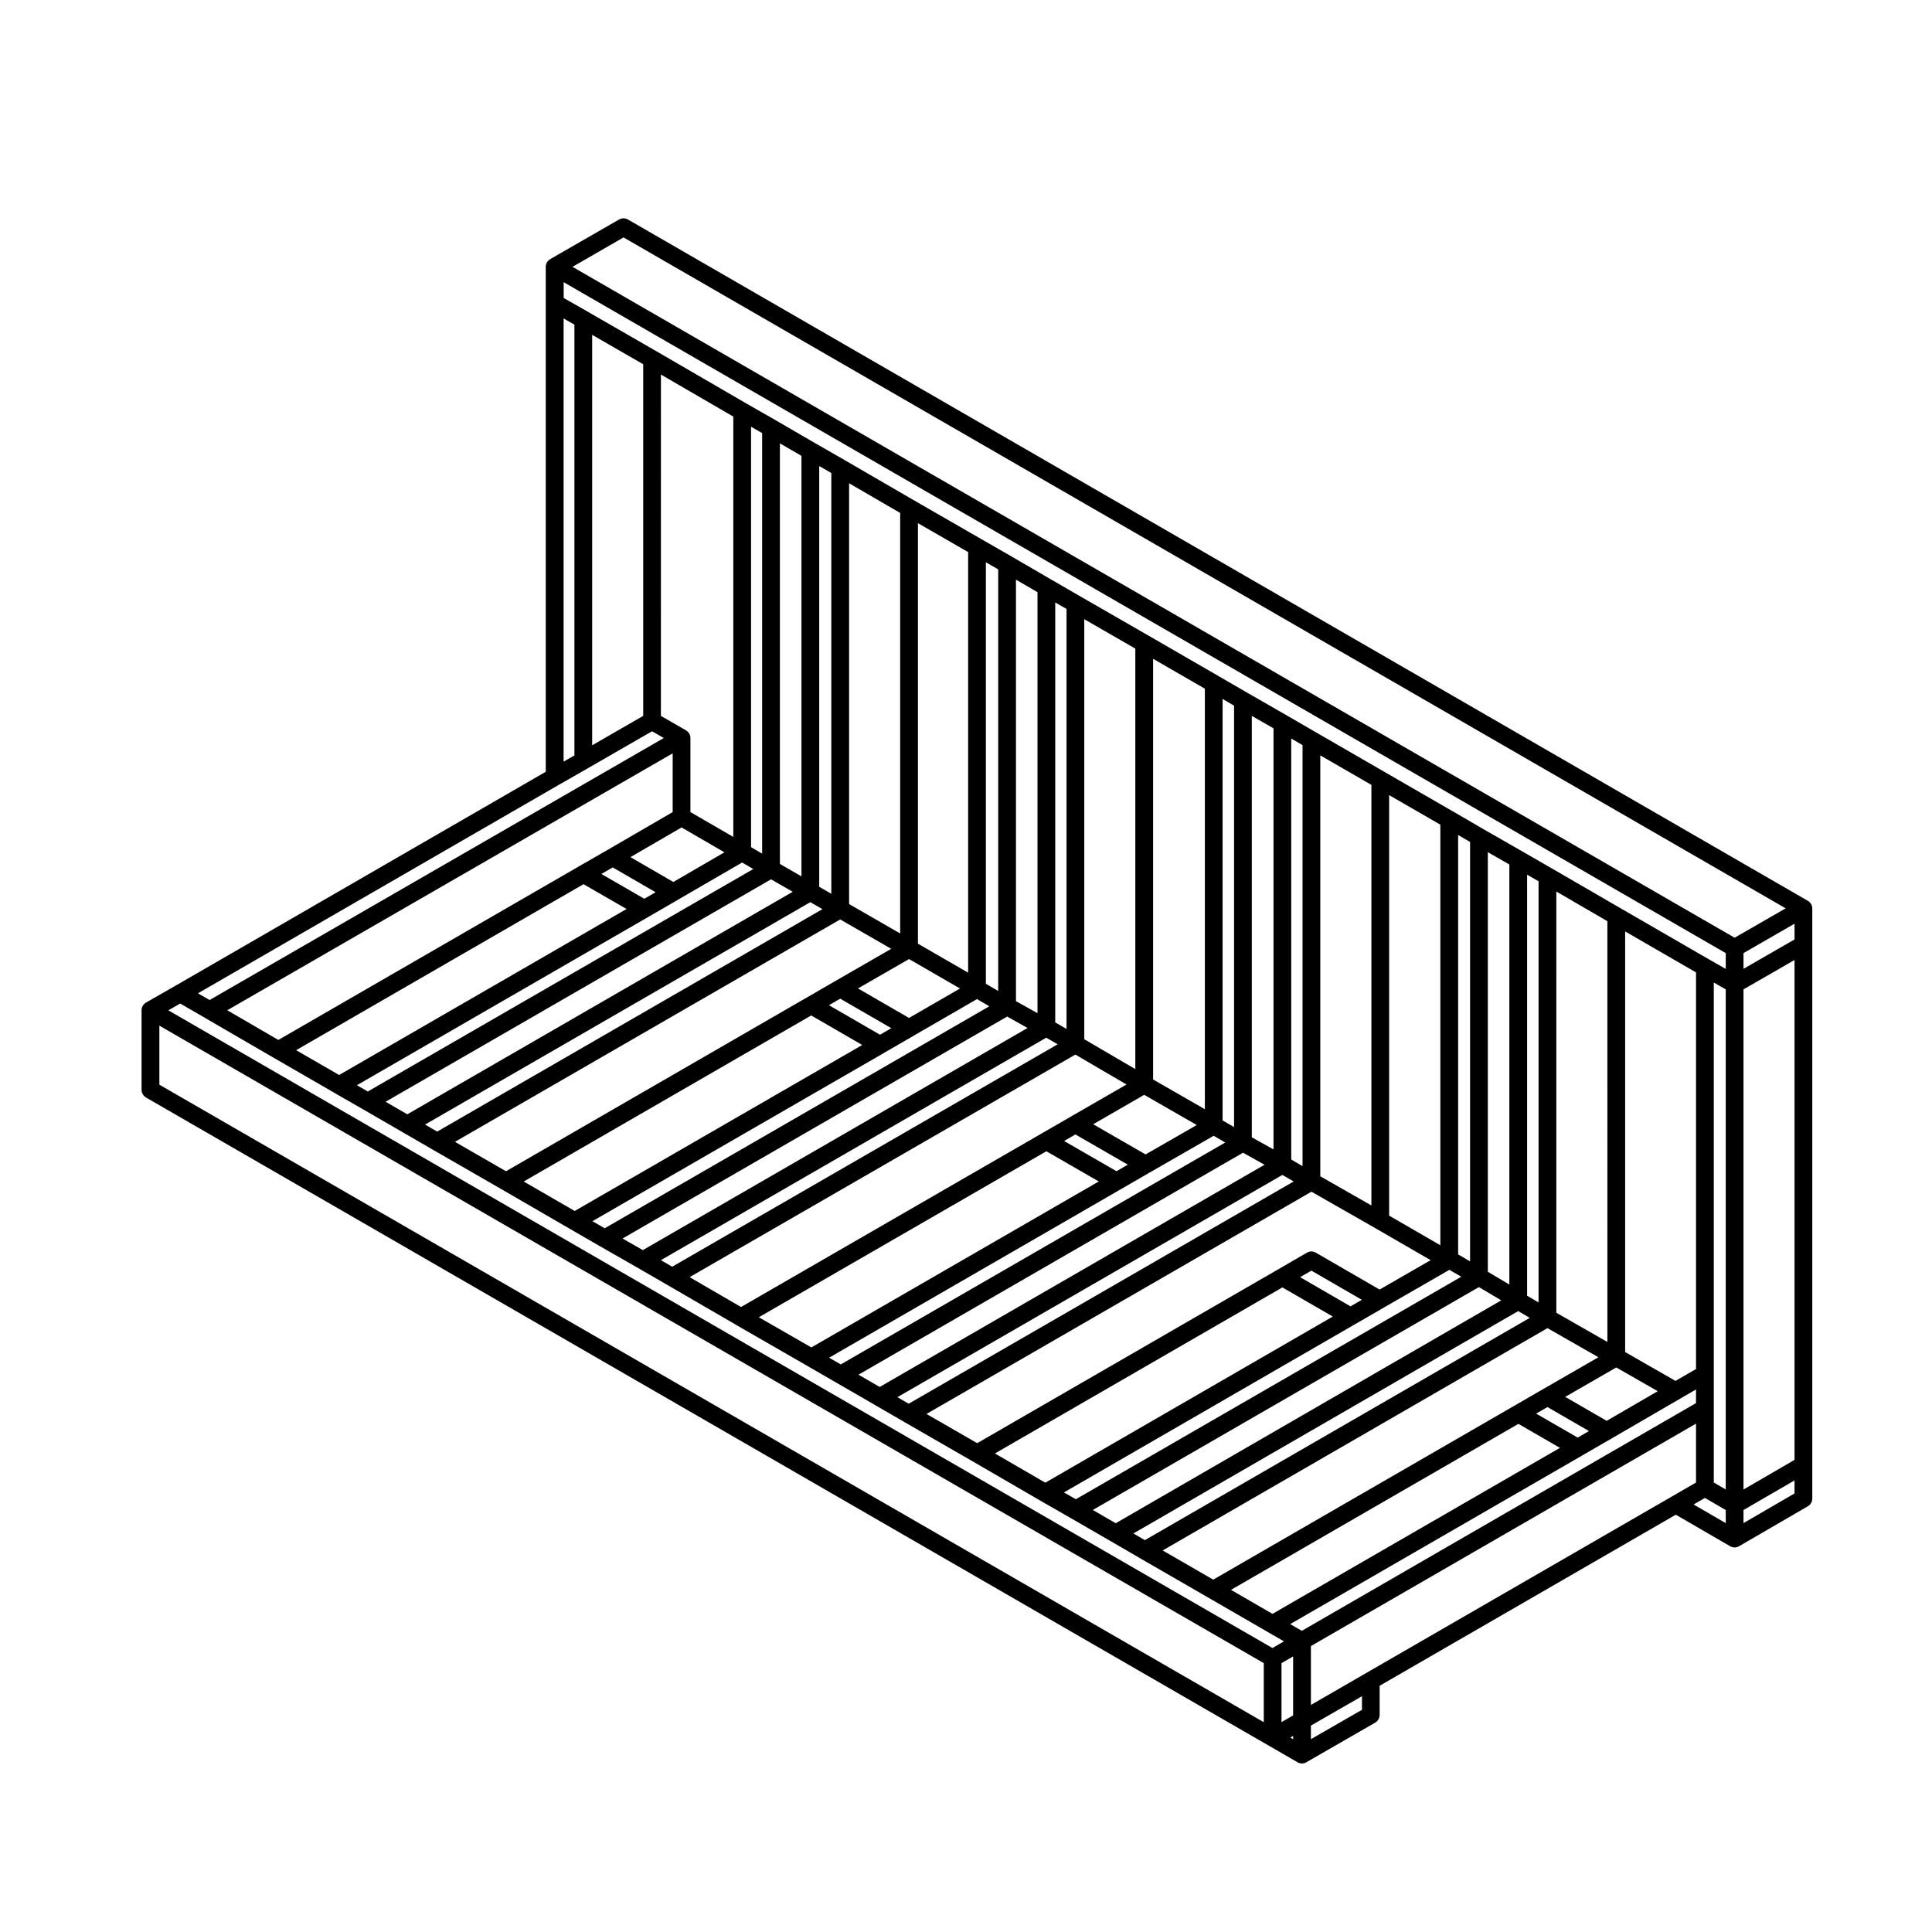 <?xml version="1.0" encoding="UTF-8"?>
<!-- Uploaded to: ICON Repo, www.svgrepo.com, Generator: ICON Repo Mixer Tools -->
<svg fill="#000000" width="800px" height="800px" version="1.1" viewBox="144 144 512 512" xmlns="http://www.w3.org/2000/svg">
 <path d="m182.69 434.85 297.38 171.67 0.02 0.012h0.004l7.766 4.488 0.004 0.012c0.059 0.039 0.125 0.059 0.188 0.09 0.012 0 0.02 0.012 0.031 0.02 0.02 0 0.031 0.012 0.051 0.02 0.012 0 0.012 0 0.02 0.012h0.039c0.105 0.059 0.223 0.09 0.332 0.105 0.031 0 0.059 0.012 0.09 0.02 0.137 0.02 0.281 0.039 0.422 0.039 0.141 0 0.289-0.02 0.422-0.039 0.031-0.012 0.059-0.02 0.09-0.02 0.109-0.02 0.223-0.051 0.328-0.102 0.016-0.012 0.035-0.012 0.047-0.012 0.012-0.012 0.012-0.012 0.02-0.012 0.02-0.012 0.035-0.02 0.051-0.031 0.012 0 0.012 0 0.012-0.012 0.074-0.02 0.137-0.051 0.207-0.09v-0.012l18.242-10.5c0.02-0.012 0.039-0.031 0.059-0.051 0.074-0.039 0.137-0.09 0.207-0.137 0.059-0.051 0.109-0.102 0.168-0.145 0.055-0.047 0.105-0.105 0.152-0.156 0.055-0.059 0.105-0.117 0.145-0.176s0.082-0.125 0.109-0.195c0.039-0.059 0.082-0.125 0.105-0.195 0.035-0.07 0.059-0.145 0.082-0.215 0.031-0.07 0.055-0.145 0.07-0.215 0.02-0.07 0.031-0.137 0.039-0.215 0.012-0.082 0.02-0.156 0.023-0.246 0.004-0.031 0.004-0.051 0.004-0.082v-7.734l78.484-45.332 14.383 8.344h0.012c0.059 0.039 0.125 0.07 0.188 0.102 0.012 0.012 0.02 0.012 0.035 0.012 0.016 0.012 0.023 0.02 0.047 0.031 0.004 0 0.012 0.012 0.02 0.012 0.039 0.02 0.074 0.02 0.117 0.031 0.086 0.039 0.168 0.059 0.25 0.082 0.035 0.012 0.066 0.02 0.098 0.02 0.137 0.031 0.281 0.051 0.422 0.051s0.289-0.02 0.422-0.051c0.035 0 0.059-0.012 0.098-0.02 0.086-0.02 0.16-0.039 0.25-0.07 0.039-0.02 0.086-0.02 0.121-0.039 0.004 0 0.012-0.012 0.016-0.012 0.02-0.012 0.035-0.02 0.051-0.031h0.02c0.07-0.031 0.137-0.07 0.195-0.105h0.012l18.238-10.59c0.023-0.012 0.039-0.031 0.066-0.039 0.07-0.039 0.137-0.102 0.207-0.145 0.055-0.051 0.105-0.09 0.168-0.137 0.051-0.051 0.105-0.105 0.145-0.168 0.055-0.059 0.105-0.117 0.145-0.176s0.082-0.125 0.117-0.188c0.039-0.07 0.082-0.137 0.105-0.195 0.031-0.07 0.055-0.145 0.082-0.215 0.023-0.082 0.051-0.145 0.07-0.215 0.012-0.082 0.02-0.145 0.035-0.215 0.012-0.082 0.023-0.168 0.023-0.258 0-0.02 0.012-0.051 0.012-0.082v-156.41c0-0.031-0.012-0.059-0.012-0.082 0-0.051-0.004-0.102-0.012-0.145 0-0.059-0.016-0.105-0.02-0.168-0.012-0.051-0.02-0.105-0.031-0.156-0.012-0.039-0.023-0.082-0.039-0.125-0.016-0.047-0.031-0.102-0.051-0.145-0.02-0.047-0.039-0.105-0.066-0.156-0.016-0.039-0.039-0.09-0.066-0.125-0.012-0.02-0.02-0.051-0.031-0.07-0.012-0.02-0.031-0.039-0.047-0.059-0.031-0.051-0.055-0.09-0.086-0.125-0.031-0.051-0.07-0.09-0.102-0.125-0.035-0.039-0.07-0.082-0.105-0.117-0.031-0.031-0.059-0.07-0.098-0.102-0.039-0.039-0.082-0.07-0.117-0.105-0.047-0.031-0.086-0.07-0.133-0.102-0.039-0.031-0.082-0.051-0.117-0.082-0.031-0.012-0.047-0.039-0.07-0.039l-312.66-180.54c-0.02-0.012-0.051-0.02-0.07-0.031-0.074-0.051-0.156-0.082-0.238-0.105-0.066-0.031-0.125-0.051-0.195-0.07-0.074-0.031-0.156-0.039-0.23-0.059-0.07-0.012-0.141-0.031-0.211-0.031-0.082-0.02-0.156-0.012-0.242-0.012-0.07 0-0.137-0.012-0.211 0.012-0.082 0-0.156 0.02-0.238 0.039-0.074 0.012-0.141 0.02-0.211 0.039-0.074 0.031-0.141 0.051-0.211 0.082-0.082 0.039-0.156 0.059-0.227 0.105-0.02 0.012-0.051 0.012-0.07 0.031l-18.238 10.5c-0.02 0.012-0.039 0.031-0.066 0.051-0.039 0.02-0.086 0.051-0.121 0.082-0.047 0.031-0.086 0.07-0.133 0.102-0.039 0.039-0.082 0.07-0.117 0.105-0.031 0.031-0.066 0.059-0.098 0.09-0.035 0.039-0.07 0.082-0.105 0.125-0.035 0.031-0.07 0.082-0.105 0.117-0.023 0.039-0.051 0.09-0.082 0.125-0.012 0.02-0.031 0.039-0.047 0.059-0.012 0.031-0.02 0.051-0.031 0.082-0.02 0.039-0.047 0.082-0.066 0.125-0.02 0.047-0.039 0.102-0.059 0.145-0.016 0.051-0.035 0.105-0.051 0.156-0.012 0.039-0.023 0.082-0.035 0.125-0.012 0.051-0.02 0.105-0.031 0.156-0.012 0.059-0.02 0.105-0.02 0.156-0.004 0.051-0.004 0.102-0.012 0.145 0 0.031-0.004 0.051-0.004 0.082v133.83l-98.055 56.66-7.875 4.5c-0.023 0.012-0.047 0.031-0.066 0.051-0.047 0.031-0.09 0.051-0.133 0.09-0.047 0.02-0.086 0.059-0.125 0.09-0.039 0.031-0.082 0.07-0.117 0.105-0.035 0.031-0.07 0.07-0.102 0.102-0.039 0.039-0.07 0.082-0.105 0.117-0.031 0.039-0.066 0.082-0.102 0.125-0.031 0.039-0.055 0.082-0.086 0.125-0.012 0.02-0.031 0.039-0.047 0.059-0.016 0.02-0.016 0.051-0.023 0.07-0.023 0.039-0.051 0.09-0.066 0.125-0.023 0.051-0.047 0.105-0.066 0.156-0.02 0.051-0.035 0.102-0.051 0.145-0.012 0.039-0.023 0.09-0.035 0.125-0.012 0.059-0.02 0.105-0.031 0.168-0.012 0.051-0.02 0.102-0.02 0.145-0.004 0.051-0.004 0.105-0.012 0.145 0 0.031-0.004 0.059-0.004 0.082v21.09c0 0.031 0.004 0.051 0.004 0.082 0 0.09 0.012 0.168 0.023 0.258 0.004 0.07 0.016 0.145 0.035 0.215 0.016 0.07 0.039 0.137 0.066 0.215 0.023 0.07 0.047 0.137 0.082 0.207 0.031 0.082 0.07 0.137 0.105 0.195 0.039 0.07 0.074 0.137 0.117 0.195 0.051 0.07 0.105 0.133 0.156 0.188 0.055 0.059 0.102 0.117 0.156 0.168 0.051 0.051 0.105 0.09 0.168 0.137 0.066 0.059 0.133 0.105 0.207 0.145 0.016 0.023 0.039 0.035 0.059 0.043zm304 170.05-0.742-0.422 0.742-0.434zm0-6.305-3.078 1.789v-15.637l3.078-1.773zm2.305-22.406-3.078-1.785 77.336-44.652s0.004 0 0.012-0.012l0.012-0.012h0.004l7.668-4.438h0.004 0.016c0-0.012 0-0.012 0.004-0.012l18.207-10.57c0.012 0 0.012-0.012 0.02-0.012 0-0.012 0.004-0.012 0.004-0.012l4.258-2.449v3.602zm-177.92-205.04 13.547-7.863 11.367 6.586-13.547 7.863zm6.668 9.301-2.992 1.734-11.391-6.574 3.019-1.734zm9.227-21.238v-19.637c0-0.031-0.004-0.059-0.004-0.082 0-0.051 0-0.102-0.012-0.145 0-0.051-0.012-0.105-0.02-0.156-0.012-0.059-0.02-0.105-0.031-0.156-0.012-0.051-0.02-0.09-0.031-0.137-0.016-0.051-0.035-0.09-0.055-0.145-0.016-0.051-0.035-0.102-0.059-0.145-0.02-0.051-0.047-0.09-0.066-0.137-0.012-0.02-0.02-0.051-0.031-0.07-0.012-0.02-0.031-0.039-0.047-0.059-0.031-0.039-0.055-0.09-0.086-0.125-0.031-0.051-0.066-0.082-0.102-0.125-0.031-0.039-0.066-0.082-0.102-0.117-0.031-0.031-0.066-0.07-0.102-0.102-0.039-0.039-0.082-0.07-0.121-0.102-0.039-0.039-0.086-0.07-0.125-0.102-0.039-0.031-0.082-0.059-0.125-0.09-0.02-0.012-0.039-0.031-0.066-0.039l-6.641-3.82 0.008-90.461 19.18 11.141v111.39zm-4.699 0-17.062 9.91-7.734 4.438h-0.004v0.012l-79.699 46.023-13.543-7.863 118.04-68.086v15.566zm-23.629 19.109 11.402 6.574-76.172 43.992-11.395-6.574zm17.266 8.621h0.004l0.012-0.012 7.672-4.438h0.004l0.016-0.012v-0.012l17.059-9.891 2.957 1.723-102.16 58.961-2.887-1.664zm27.129-18.43v-111.42l2.941 1.684v111.45zm5.301 8.52 5.742 3.305-102.14 58.969-5.754-3.324zm2.348-4.078v-111.46l5.707 3.316v111.44zm8.062 10.133 3.215 1.848-102.1 58.953-3.223-1.859zm2.356-4.074v-111.5l3.203 1.84v111.51zm5.559 8.652 13.523 7.785-14.695 8.465h-0.004l-7.688 4.449-79.703 46.031-13.527-7.793zm31.746 18.301-13.504 7.805-13.531-7.824 13.531-7.785zm-11.148-11.879v-111.44l13.305 7.664v111.46zm-7.059 22.395-2.992 1.734-13.531-7.824 2.988-1.734zm2.352-25.102-13.531-7.793v-111.51l13.531 7.856zm-23.578 21.73 13.531 7.824-76.207 43.992-13.504-7.812zm19.391 9.875c0-0.012 0.004-0.012 0.012-0.012h0.004l0.004-0.012 7.672-4.43c0.004 0 0.004 0 0.004-0.012l0.016-0.012 16.836-9.734 3.269 1.91-101.93 58.828-3.25-1.879zm26.902-18.27v-111.7l3.266 1.879v111.73zm5.641 8.688 5.402 3.031-101.95 58.863-5.379-3.078zm2.332-4.082v-111.7l5.703 3.316v111.57zm8.023 9.68 3.027 1.754-102.15 58.941-2.996-1.734zm2.383-4.043v-111.3l2.992 1.723v111.3zm5.336 8.52 13.559 7.93-14.727 8.484-0.004 0.012-7.691 4.438-79.738 46.031-13.629-7.91zm32.168 18.668-13.559 7.793-13.887-8 13.523-7.793zm-11.57-12.07v-111.48l13.719 7.918v111.44zm-6.703 22.578-2.992 1.734-13.887-8.012 2.992-1.734zm1.996-25.324-13.531-7.918v-111.31l13.531 7.793zm-23.578 21.773 13.891 8-76.172 43.984-13.926-7.996zm19.75 10.047 0.02-0.012 7.672-4.438h0.012l0.012-0.012 16.879-9.691 3.055 1.785-101.89 58.812-3.082-1.785zm26.953-18.215v-111.7l3.039 1.773v111.68zm5.41 8.551 5.707 3.188-101.99 58.887-5.621-3.25zm2.332-4.082v-111.68l5.75 3.293v111.59zm8.102 9.969 2.992 1.734-102.02 58.898-2.996-1.734zm2.348-4.074v-111.57l2.992 1.734v111.57zm5.352 8.52 17.07 9.742 14.523 8.402-13.531 7.785-16.887-9.77c-0.012-0.012-0.02-0.012-0.031-0.012-0.039-0.031-0.09-0.051-0.125-0.07-0.07-0.031-0.125-0.059-0.195-0.082-0.035-0.02-0.07-0.031-0.105-0.051-0.047-0.012-0.086-0.02-0.133-0.031-0.066-0.02-0.125-0.039-0.203-0.039-0.035-0.012-0.074-0.02-0.109-0.031-0.051-0.012-0.102 0-0.152-0.012-0.047 0-0.086-0.012-0.121-0.012-0.023 0-0.051 0.012-0.07 0.012h-0.105c-0.055 0-0.105 0.02-0.16 0.031-0.066 0.012-0.133 0.012-0.203 0.031-0.031 0.012-0.055 0.012-0.086 0.02-0.047 0.012-0.098 0.039-0.141 0.051-0.07 0.031-0.137 0.051-0.207 0.082-0.031 0.012-0.059 0.02-0.09 0.039 0 0.012-0.016 0.012-0.02 0.012l-0.098 0.051c-0.016 0.012-0.031 0.02-0.051 0.031-0.016 0.012-0.035 0.02-0.047 0.02l-7.602 4.41-79.699 46.031-13.438-7.742zm2.348-4.086v-111.55l13.543 7.824v111.46zm18.242 10.426v-111.44l13.574 7.836v111.46zm-7.234 22.309-3.004 1.734-13.355-7.742 2.996-1.723zm-21.055-3.289 13.359 7.723-76.188 44.027-13.352-7.742zm19.207 9.781h0.02l0.012-0.012 7.672-4.43s0.004-0.012 0.012-0.012l0.012-0.012 17.32-9.969 3.148 1.828-102.13 58.961-3.168-1.797zm27.367-18.527v-111.14l3.164 1.84v111.15zm5.5 8.668 5.93 3.512-102.17 59.062-6.07-3.512zm2.367-4.062v-111.2l5.707 3.266v111.32zm8.051 10.418 3.066 1.797-102 58.906-3.043-1.773zm2.363-4.07v-111.58l3.031 1.742v111.61zm5.391 8.59 13.504 7.715-14.68 8.453-7.691 4.449h-0.004l-79.699 46.031-13.402-7.734zm29.227 16.707-13.531 7.856-10.992-6.348 13.531-7.793zm-8.641-10.371v-111.47l18.785 10.863v105.11l-5.441 3.141zm-9.586 20.938-2.992 1.734-11.008-6.359 3.004-1.734zm4.883-23.617-13.531-7.734-0.004-111.63 13.531 7.863zm-23.586 21.711 11.008 6.359-76.176 43.992-11-6.359zm-41.457 75.777-13.531 7.785v-3.602l13.531-7.785zm82.012-56.461-80.883 46.707-14.66 8.465v-15.598l102.06-58.949v15.609zm14.391 6.984-8.52-4.938 3.004-1.734 5.523 3.211v3.461zm0-8.914-3.164-1.84v-132.5l3.164 1.809zm18.234 1.051-13.527 7.856v-3.457l13.527-7.856zm0-8.898-13.527 7.856v-132.54l13.527-7.793zm0-137.92-13.527 7.793v-4.172l13.527-7.793zm-310.33-186.04 307.98 177.8-13.531 7.785-307.97-177.79zm-15.879 11.855 307.98 177.81v4.191l-4.348-2.481h-0.004l-23.473-13.566-18.238-10.578h-0.004l-7.742-4.457-10.398-5.953-7.871-4.586h-0.004l-0.02-0.004-18.277-10.551-18.242-10.539-7.688-4.449v-0.012h-0.004l-10.453-6h-0.004l-7.727-4.481-18.426-10.645h-0.004l-18.227-10.488-7.688-4.449-10.41-6.051v-0.012h-0.012l-7.965-4.574h-0.004l-18.012-10.375-18.234-10.578h-0.004v-0.012l-7.914-4.535-10.398-6.039h-0.004c-0.004 0-0.004-0.012-0.012-0.012l-7.637-4.359-23.887-13.875h-0.004l-18.234-10.5h-0.004v-0.012l-6.379-3.633-0.008-4.195zm21.094 21.758v93.184l-13.527 7.793v-108.77zm-21.094-12.137 2.863 1.633v114.17l-2.863 1.633zm-1.18 123.54 7.559-4.309v-0.012h0.004l17.059-9.82 3.109 1.785-120.37 69.438-3.082-1.785zm-100.43 58.008 6.609 3.82 0.02 0.02 18.211 10.578h0.004l0.012 0.012h0.004l16.082 9.281 0.004 0.012s0.012 0 0.012 0.012l7.582 4.348 0.016 0.012h0.004l10.434 6.031h0.004l0.012 0.012s0.004 0.012 0.012 0.012l7.894 4.566h0.004l0.012 0.012h0.004l18.219 10.488 0.02 0.012 18.172 10.531 0.012 0.012h0.004l7.941 4.586h0.004s0.012 0 0.016 0.012l10.16 5.805 7.691 4.449 18.238 10.59 0.004 0.012h0.008c0.004 0 0.012 0 0.012 0.012l18.609 10.707 0.012 0.012h0.004l7.769 4.488 0.012 0.012h0.004l10.297 5.945 0.004 0.012c0.004 0.012 0.012 0.012 0.016 0.012l7.672 4.438h0.012c0.004 0 0.004 0.012 0.004 0.012l18.133 10.438 0.012 0.012h0.004l18.211 10.57c0.004 0 0.004 0 0.004 0.012h0.012l7.91 4.535h0.004l10.535 6.09 0.016 0.012h0.012l7.707 4.481h0.004l0.016 0.02h0.004l18.094 10.438 0.012 0.012h0.004l15.684 9.062h0.004l0.004 0.012c0.004 0 0.012 0 0.016 0.012l4.258 2.449-3.055 1.773-292.6-169zm-5.519 5.863 292.68 168.94v15.652l-292.68-168.95z"/>
</svg>